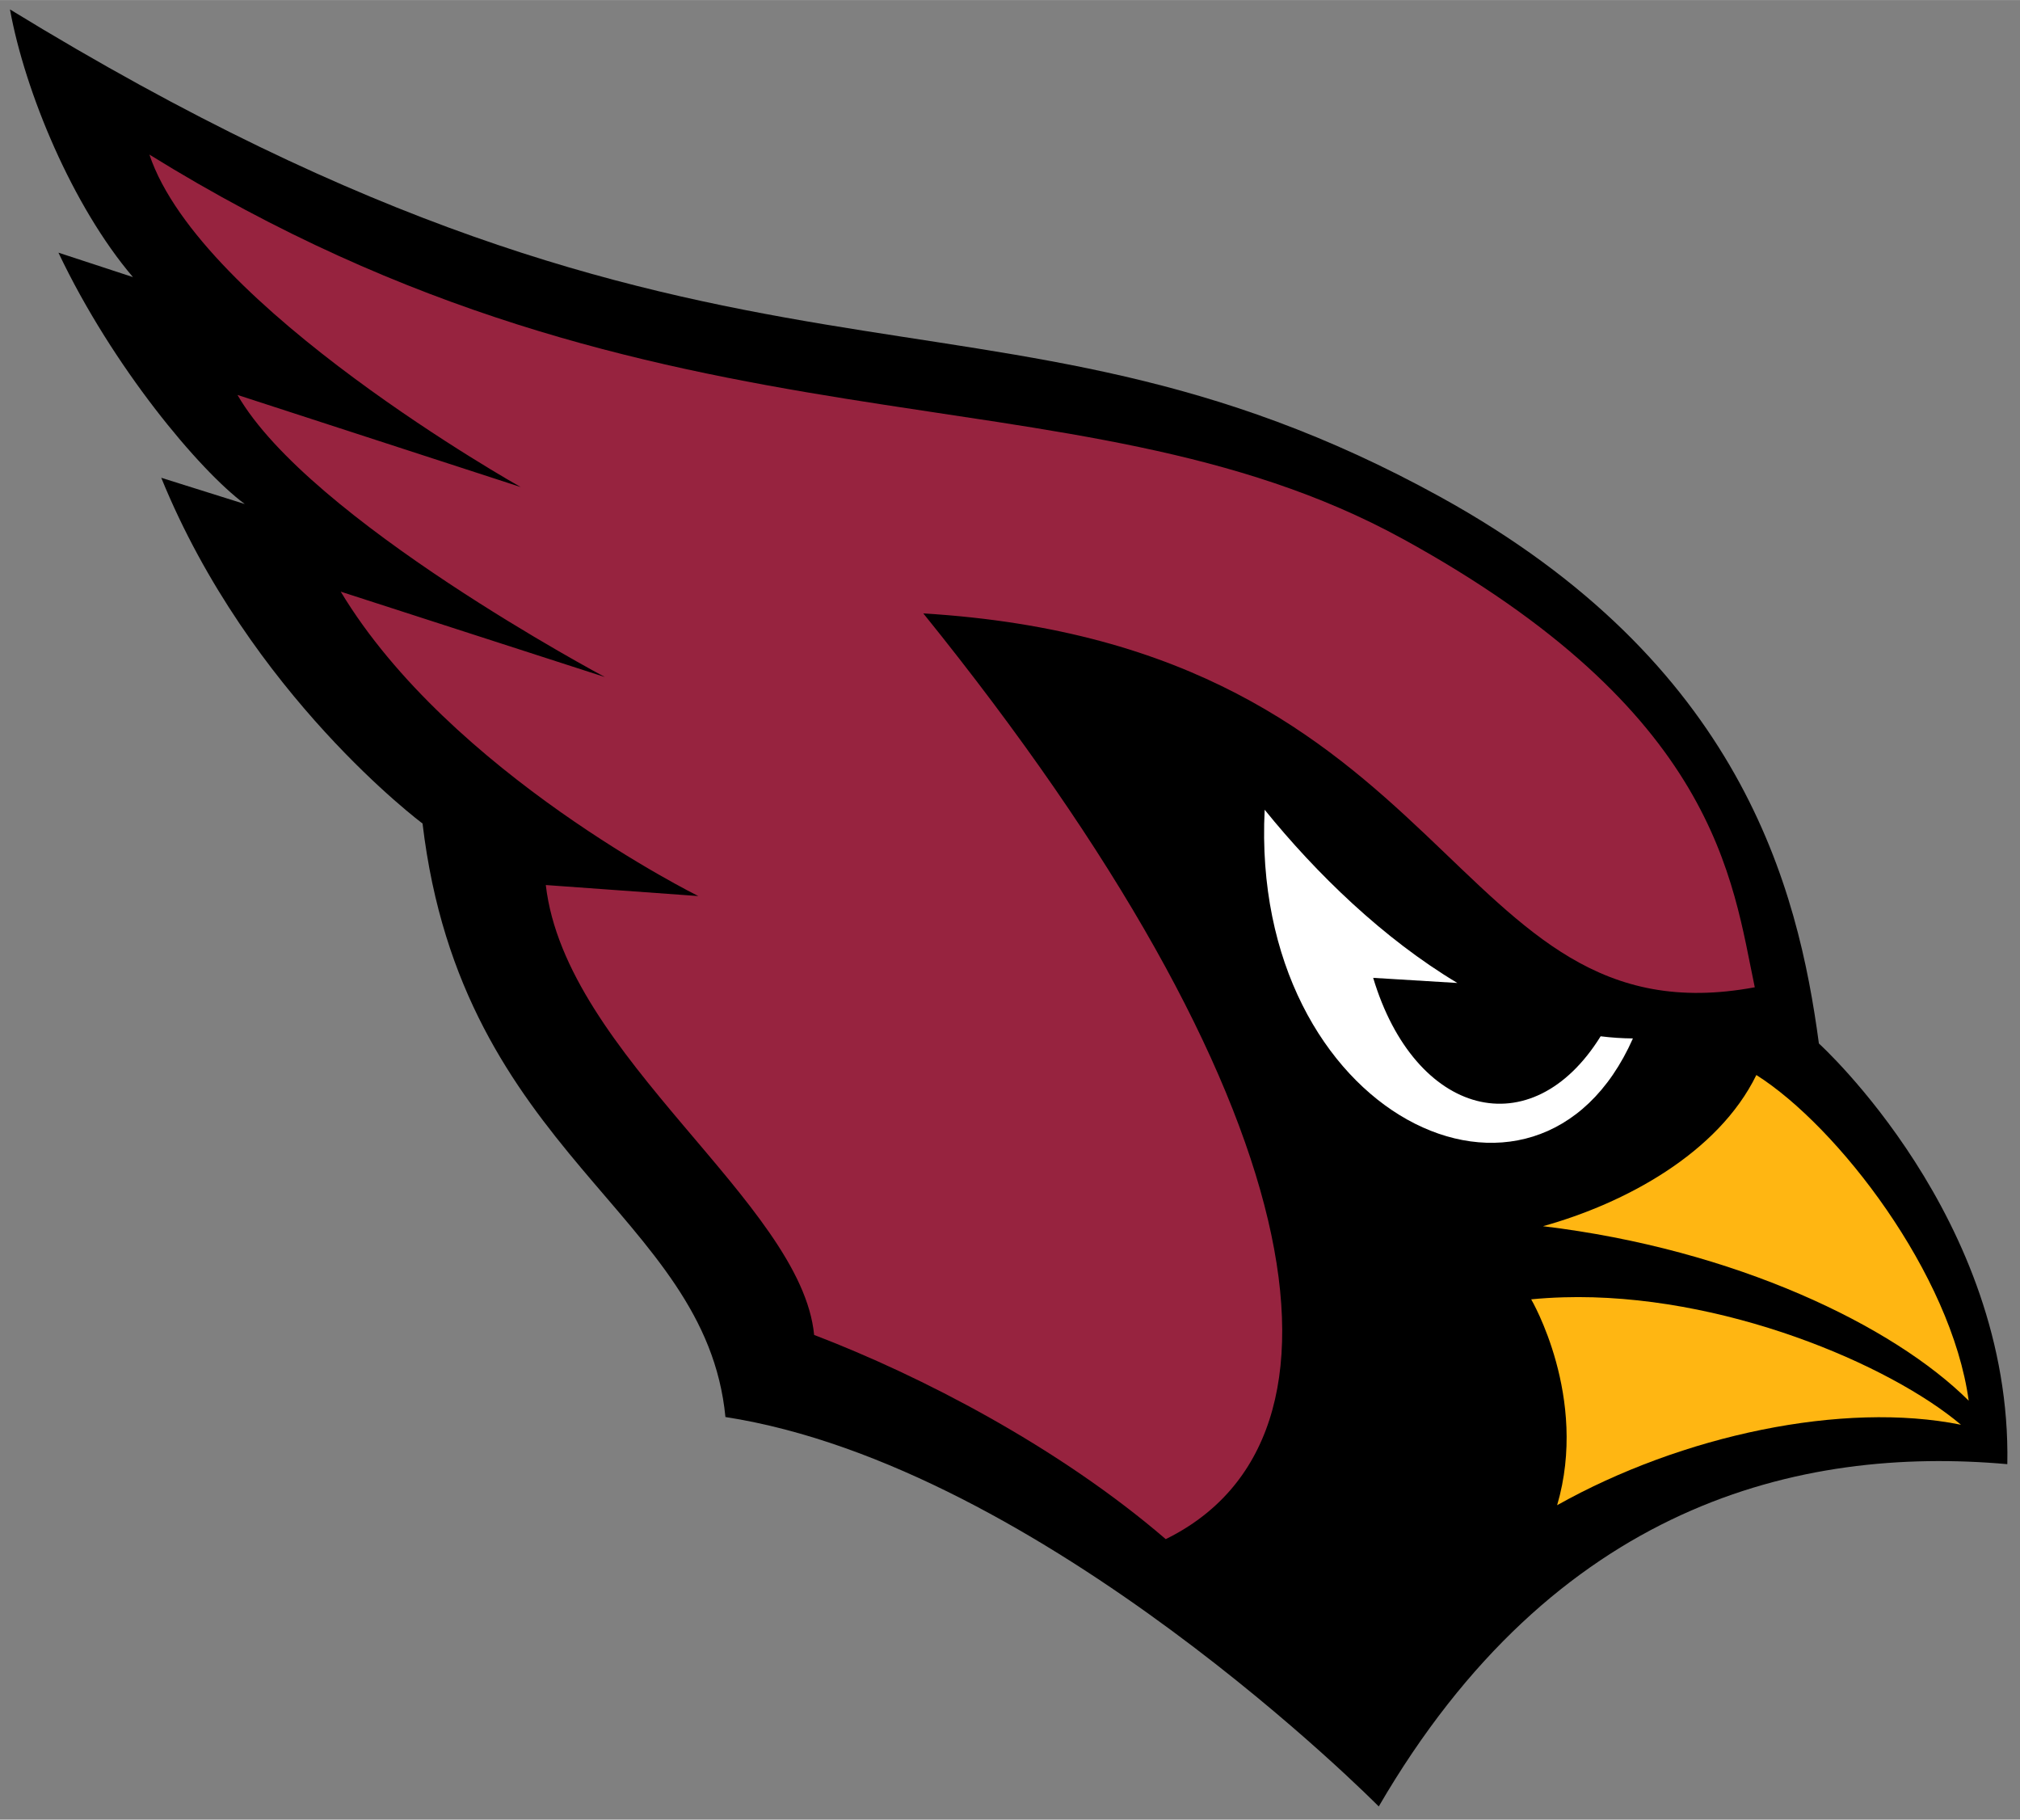 <?xml version="1.0" encoding="UTF-8" standalone="no"?>
<svg xmlns:rdf="http://www.w3.org/1999/02/22-rdf-syntax-ns#" xmlns="http://www.w3.org/2000/svg" xmlns:cc="http://creativecommons.org/ns#" xmlns:dc="http://purl.org/dc/elements/1.1/" xml:space="preserve" height="161.49" viewBox="0 0 179.312 161.487" width="179.31" version="1.1">
  <rect x="0" y="0" width="179.312" height="161.487" fill="#808080" stroke="none"/>
  <g transform="matrix(1.25 0 0 -1.25 -294.47 573.03)">
    <g transform="translate(.705 .94)">
      <path d="m377.42 353.53c0.337 17.463-13.381 29.869-13.381 29.869-1.481 11.04-5.493 27.008-26.87 38.798-32.46 17.889-50.42 3.277-101.59 34.621 1.065-5.86 4.437-13.969 8.733-19.006l-5.291 1.735c3.846-8.106 10.006-15.459 13.231-17.846l-5.93 1.863c6.282-15.416 18.556-24.547 18.556-24.547 2.797-23.602 20.11-27.623 21.509-42.139 22.555-3.498 46.396-27.65 46.396-27.65 12.482 21.457 29.887 25.615 44.639 24.303"></path>
      <path d="m334.46 419.24c-23.516 12.889-52.256 4.52-88.979 27.271 3.638-10.872 26.368-23.605 26.368-23.605l-20.113 6.539c5.122-8.889 26.09-20.028 26.09-20.028l-18.758 6.062c7.769-12.904 25.395-21.613 25.395-21.613l-10.832 0.783c1.401-12.133 18.164-22.58 19.055-31.943 7.583-2.898 17.353-7.95 24.97-14.498 14.56 7.157 10.545 31.374-17.216 65.726 38.183-2.307 37.13-30.615 59.046-26.545-1.607 7.604-2.644 19.575-25.025 31.852" fill="#97233f"></path>
      <path d="m348.54 383.91c-4.905-7.895-13.198-5.695-16.154 4.149l5.979-0.364c-5.242 3.136-10.003 7.751-13.684 12.298-1.083-21.747 19.382-31.509 26.151-16.236-0.765 0.006-1.53 0.058-2.292 0.153" fill="#fff"></path>
      <path d="m165.46 107.45c-3.393 6.939-11.67 11.398-18.941 13.418 17.071 2.046 31.109 8.835 37.791 15.486-1.534-11.23-11.613-24.326-18.85-28.904zm-17.168 19.73c-0.944 0.028-1.885 0.086-2.82 0.178 0 0 5.114 8.694 2.303 18.271 11.1-6.231 25.402-9.248 35.848-7.141-6.265-5.3-21.166-11.732-35.33-11.309z" transform="matrix(.8 0 0 -.8 227.23 467.12)" fill="#ffb612"></path>
    </g>
  </g>
</svg>
